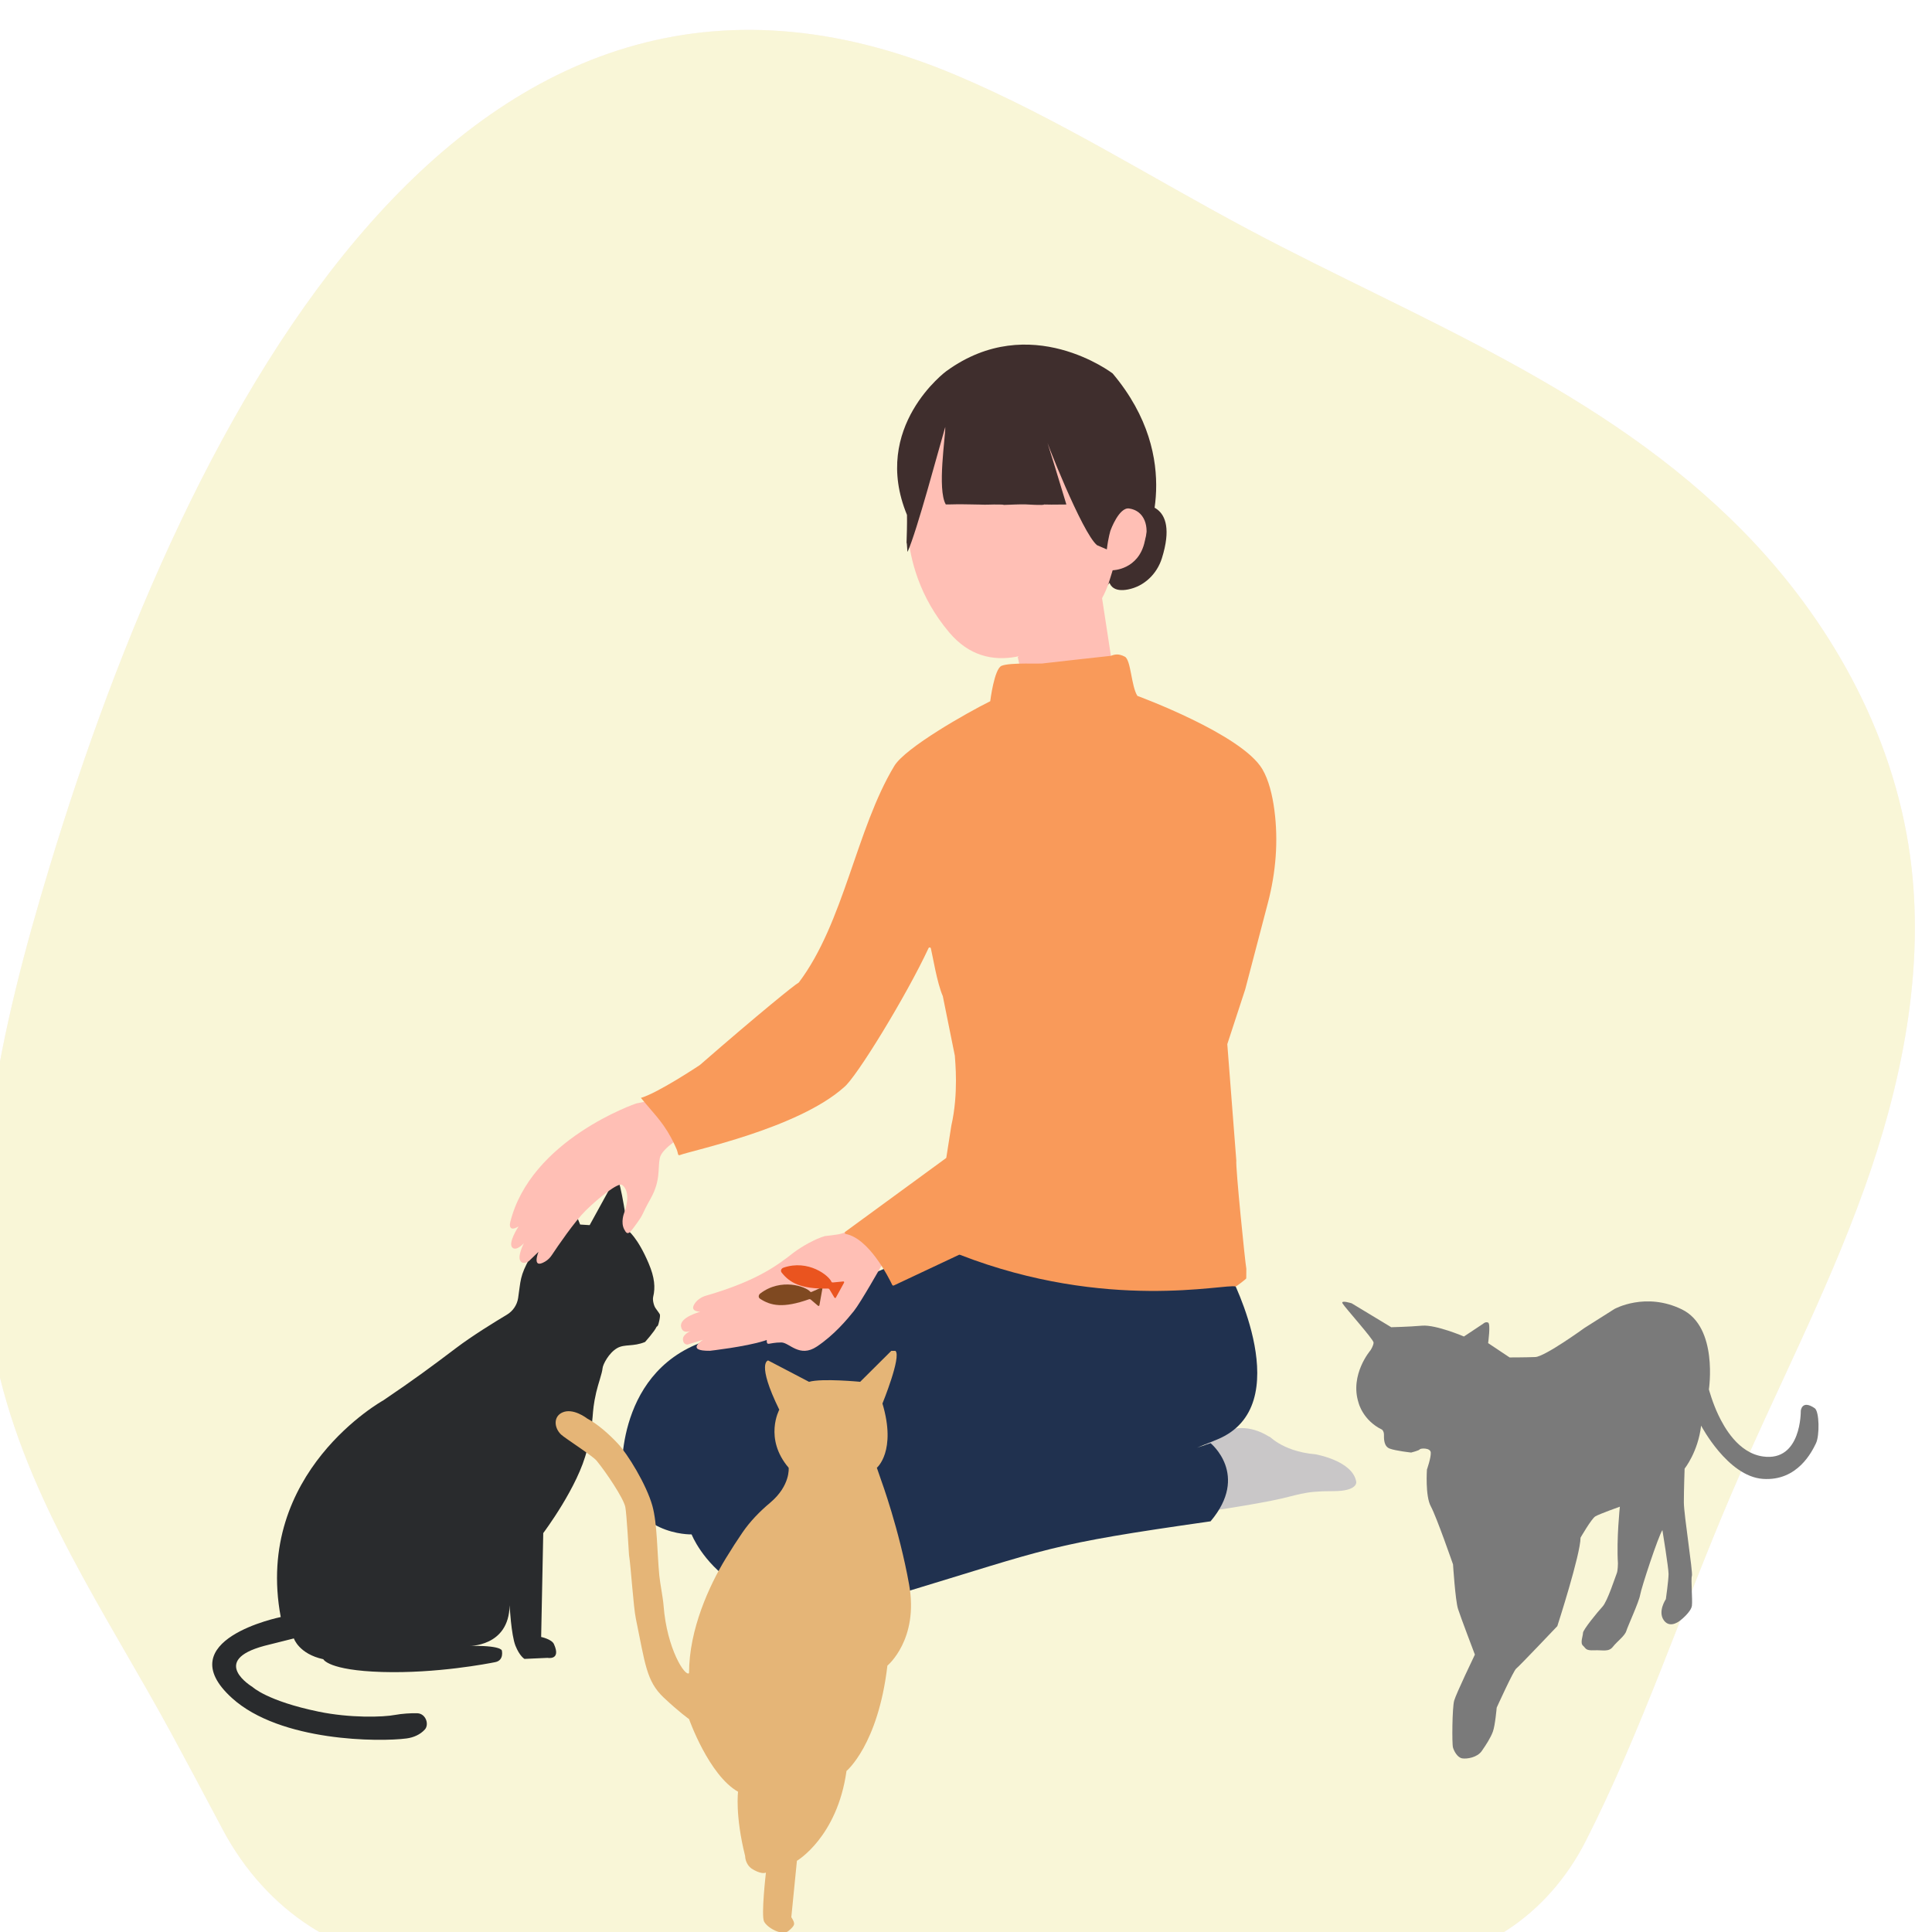 <?xml version="1.0" encoding="UTF-8"?>
<svg xmlns="http://www.w3.org/2000/svg" viewBox="0 0 480 480">
  <defs>
    <style>
      .cls-1 {
        fill: #20314f;
      }

      .cls-2 {
        fill: #c9c7c8;
      }

      .cls-3 {
        fill: #ffbfb5;
      }

      .cls-4 {
        fill: #5e3d3a;
      }

      .cls-5 {
        fill: #f9f6d7;
      }

      .cls-6 {
        fill: #7f4921;
      }

      .cls-7 {
        fill: #ea541f;
      }

      .cls-8 {
        fill: #fcf2f5;
      }

      .cls-9 {
        fill: #f99a5a;
      }

      .cls-10 {
        fill: #3f2e2d;
      }

      .cls-11 {
        fill: #292b2d;
      }

      .cls-12 {
        fill: #7a7a7a;
      }

      .cls-13 {
        fill: #e5b577;
      }
    </style>
  </defs>
  <g id="_レイヤー_2" data-name=" レイヤー 2">
    <g id="contents">
      <path class="cls-8" d="M463.05,295.64c-9.38,26.13-22.16,50.44-33.02,75.81-12.17,28.45-22.21,58.72-36.05,85.93-9.47,18.62-26.88,30.04-45.68,30.04H106.37c-20.88,0-40.24-12.49-51.08-32.96-4.63-8.74-9.3-17.52-12.77-23.89-16.07-29.59-35.76-57.7-43.27-91.48-9.08-40.81.97-83.82,13.03-123.6C46.56,102.28,115.74-32.82,237.64,18.72c24.95,10.55,48.31,25.41,72.44,38.24,42.36,22.53,88.2,39.58,123.11,75.15,20.79,21.18,37.17,49.34,41.41,80.87,3.76,27.93-2.16,56.54-11.54,82.67h-.01Z"/>
      <path class="cls-5" d="M463.05,295.64c-9.38,26.13-22.16,50.44-33.02,75.81-12.17,28.45-22.21,58.72-36.05,85.93-9.47,18.62-26.88,30.04-45.68,30.04H106.37c-20.88,0-40.24-12.49-51.08-32.96-4.63-8.74-9.3-17.52-12.77-23.89-16.07-29.59-35.76-57.7-43.27-91.48-9.08-40.81.97-83.82,13.03-123.6C46.56,102.28,115.74-32.82,237.64,18.72c24.95,10.55,48.31,25.41,72.44,38.24,42.36,22.53,88.2,39.58,123.11,75.15,20.79,21.18,37.17,49.34,41.41,80.87,3.76,27.93-2.16,56.54-11.54,82.67h-.01Z"/>
    </g>
  </g>
  <g id="_レイヤー_1" data-name="レイヤー 1">
    <path class="cls-2" d="M298.13,360.48s6.91-9.99,17.3-3.48c-.52-.85,2.68,3.57,11.35,4.31,0,0,9.37,1.58,10.18,6.9,0,0,.35,2.28-5.72,2.26-7.73-.03-8.46,1.01-15.38,2.38-6.61,1.31-16.12,2.71-16.12,2.71l-1.61-15.08Z"/>
    <path class="cls-1" d="M305.76,317s16.88,32.3-3.34,40.63l-5.02,2.05,3.36-1.13s9.75,7.88,0,19.42c-40.91,5.83-39.35,6.52-77.18,17.96-41.24,12.47-51.75-14.71-51.75-14.71,0,0-15.44.44-17.29-15.66,0,0-1.49-28.07,25-33.54l55.33-23.15,69.93,8.09"/>
    <polygon class="cls-4" points="279.59 140.37 274.19 146.48 275.93 141.33 279.59 140.37"/>
    <path class="cls-10" d="M283.11,125.36s10.07-1.09,5.56,13.33c-1.22,3.9-4.4,6.99-8.42,7.76-3.08.59-5.85-.27-4.62-6.08,0,0,2.69-4.94,1.13-7.15l6.35-7.86Z"/>
    <path class="cls-3" d="M226.27,119.86s-5.23,19.7,9.54,37.24c9.93,11.8,23.62,4.81,31.53-1.04,3.96-2.93,6.84-7.07,8.29-11.77l.81-2.61s6.45-.06,7.98-7.21c1.01-4.69,3.47-12.14-5.3-8.45,0,0-27.46-68.19-52.85-6.17Z"/>
    <path class="cls-10" d="M235.17,92.16s-18.88,13.87-9.83,35.77c0,0,.07,1.8-.11,6.92.13-.07.16,2.47.27,2.22,2.34-5.19,7.68-25.35,9.35-31,.08,2.36-2.05,15.46.13,19.26,0,0,1.55,0,2.61-.04s6.75.1,5.72.06,1.22.08,2.4.02,4.51-.02,3.53.06,2.45-.08,3.04-.09,1.93-.06,2.44-.03c.39.02,4.69.29,4.66.03l1.84.03,3.72-.03s-5.82-19.31-5.58-17.86c.24,1.45,9.55,25.03,13.2,27.97l2.43,1.05c.36-3.04.92-4.73.92-4.73,0,0,2.1-5.81,4.62-5.44,3.79.55,5.14,4.43,3.88,8.67,0,0,10.18-20.68-7.98-42.22,0,0-20.47-15.7-41.24-.62Z"/>
    <path class="cls-3" d="M273.07,143.82l3.33,21.71,5.08,10.71c-.76.74,9.52,12.71.35,17.86-11.55,6.48-38.75,2.76-40.12,3.43-1.53.75,3.24-19.66,2.29-21.56l10.61-4.67-1.75-8.04,20.21-19.43Z"/>
    <path class="cls-11" d="M144.14,304.25s-4.53-11.87-5.99-9.23-2.15,11.67-2.15,11.67c0,0-1.1.04-4.32,5.78-2.57,4.59-2.29,5.67-2.95,10.01-.26,1.73-1.29,3.25-2.79,4.15-3.06,1.83-8.56,5.21-12.62,8.28-5.94,4.49-10.3,7.74-18.08,13,0,0-32.22,17.81-25.49,53.84,0,0-28.06,5.66-12.12,20.12,12.03,10.92,36.84,10.92,43.39,10.04,1.71-.23,3.38-.94,4.54-2.23,1.11-1.23.26-3.94-1.87-4.03-1.48-.06-3.99.12-5.44.4-3.16.61-11.34.8-19.06-.79-12.87-2.66-16.47-6.15-16.47-6.15,0,0-10.92-6.5,3-10.22l7.29-1.83s1.25,3.85,7.32,5.17c0,0,1.19,2.77,14.65,3.17,13.46.4,26.34-2.1,28.07-2.45,2.24-.45,1.63-2.91,1.63-2.91,0,0-.22-1.32-8.36-1.1,0,0,10.12.35,10.29-10.11,0,0,.4,7.39,1.45,10.03s2.25,3.29,2.25,3.29l5.73-.26s3.45.68,1.58-3.43c-.55-1.21-3.17-1.76-3.17-1.76l.52-25.81s8.75-11.6,10.87-20.67c2.01-8.58.93-8.38,2.29-14.3.5-2.17,1.46-4.69,1.58-6.01.08-.89,1.54-3.8,3.65-4.99,1.85-1.04,3.95-.29,6.9-1.51,0,0,2.4-2.66,2.87-3.79,0,0,.22-.08.35-.35s.69-2.38.43-2.78c-.21-.32-.05-.11-1.03-1.47-.4-.55-.8-1.98-.6-2.82.57-2.34.36-4.82-1.11-8.29-2.77-6.56-5.21-8.26-5.21-8.26,0,0-1.71-12.38-2.65-12.79-.15-.07-.54.11-.54.11l-6.27,11.41-2.39-.15Z"/>
    <path class="cls-3" d="M158.09,274.14s-26.35,8.94-31.36,29.66c0,0-.57,2.51,2.11.9,0,0-2.77,4.17-1.52,5.29,1.03.92,2.84-1.12,2.84-1.12,0,0-1.59,3.04-.93,4.3s2.21.11,2.21.11l2.34-2.26s-1.79,4.44,1.64,2.42c.67-.39,1.23-.94,1.66-1.59,1.49-2.24,5.62-8.31,8.42-11.08,3.48-3.43,8.12-7,9.04-6.39s2.15,2.64.49,7.09c0,0-.84,2.17.02,3.89s1.26,1.23,3.19-1.47.87-1.58,3.41-6.11,1.73-7.45,2.28-10.07,6.27-5.78,6.27-5.78l-9.73-8.28-2.39.5Z"/>
    <path class="cls-3" d="M197.21,311.18c-3.93,3.07-9,7.02-21.78,10.72-1.05.3-2.02.89-2.68,1.76-.73.96-1.07,2.09,1.22,2.25,0,0-5.15,1.33-4.77,3.66s3.02.81,3.02.81c0,0-2.58.93-2.55,2.35s1.16,1.32,1.16,1.32l3.86-1.19s-4.6,2.82,1.69,2.74c0,0,8.82-.99,13.47-2.47,4.65-1.48,11.91-4.24,11.91-4.24,0,0-6.04-2.84-9.53.37,0,0-1.73,1.56-1.74,3.48s.31.78,3.63.79c2,0,4.5,3.9,8.82,1.02s7.53-6.74,9.2-8.82c1.67-2.08,6.92-11.37,6.92-11.37l4.58-3.37-11.54-5.82-1.8.85c-.78.37-1.62.61-2.48.72l-2.9.37c-2.19.58-5.93,2.68-7.71,4.08Z"/>
    <path class="cls-9" d="M236.35,279.69c1.85-8.11.94-16.06.88-17.39,0-.04-2.98-14.78-2.99-14.81-1.46-3.33-2.51-10.04-2.97-11.87-.07-.29-.46-.32-.58-.05-5.38,11.6-17.99,32.26-21.03,34.58-11.49,10.25-37.74,15.66-40.79,16.84-.18.07-.35-.03-.4-.21-.31-1.23-.25-1.03-.85-2.33-2.32-5.05-5.02-7.6-7.09-10.13-.31-.38-.58-.71-.79-.95-.32-.38-.51-.6-.51-.6,4.23-1.23,14.29-7.93,14.52-8.08,0,0,.17-.13.18-.13,14.53-12.65,23.59-19.98,24.44-20.39.04-.02.07-.05.1-.08,11.2-14.81,14.26-38.14,23.71-53.78,2.76-4.58,18.19-13.29,23.84-16.09,0,0,.99-8.06,2.82-8.8,2.19-.89,9.84-.4,10.47-.62.16-.05,16.69-1.86,16.69-1.86,1.01-.39,1.93-.58,3.46.21s1.58,7.32,3.12,9.74c0,0,25.91,9.5,31.05,18.21,1.57,2.66,2.49,6.38,2.99,10.18,1.01,7.69.36,15.51-1.61,23.02l-5.63,21.48s-4.46,13.63-4.46,13.64l2.24,28.93c-.21,1.63,2.18,25.27,2.49,26.88l-.02,2.38c.02.12-2.51,2.06-2.63,2.02-2.56-.79-31.86,6.34-68.46-7.86-.09-.04-.19-.05-.28-.01l-16.18,7.61c-.16.07-.34.01-.41-.14-.85-1.78-5.74-11.54-11.54-12.65-.26-.05-.34-.39-.12-.55,3.77-2.76,23.4-17.1,24.99-18.27.07-.05.11-.12.12-.2l1.23-7.86Z"/>
    <path class="cls-13" d="M213.7,343.31c.1,0-9.47-.93-12.7,0l-10.16-5.31s-3,.46,2.77,12.24c0,0-3.88,7.13,2.33,14.42,0,0,.49,4.41-4.6,8.69-2.61,2.19-5,4.64-6.92,7.46-1.21,1.77-2.63,3.95-4.08,6.33-4.09,6.71-9.15,17.63-9.15,28.54-.93,1-5.51-5.97-6.33-16.81-.15-1.98-.86-5.41-1.06-7.47-.55-5.8-.5-12.93-1.72-17.29-1.47-5.27-6.16-12.92-8.65-15.54-2.12-2.24-4.83-4.7-7.57-6.16,0,0-3.5-2.76-6.22-1.45-2.17,1.04-1.99,3.75-.26,5.43.94.91,7.82,5.27,8.84,6.51,2.28,2.77,6.63,9.2,7.13,11.48.33,1.51.92,11.92.92,11.92.5,3.08,1.07,12.81,1.72,15.93,2.29,11.01,2.55,15.42,6.91,19.53,3.83,3.61,6.29,5.34,6.29,5.34,0,0,4.92,13.95,12.18,18.05,0,0-.78,5.84,1.76,16,0,0-.02,1.93,1.6,3.09,0,0,2.25,1.54,3.56,1,0,0-1.23,10.62-.46,12.16s4.51,3.69,6.1,2.31,1.75-1.69.67-3.39l1.39-14.01s10.01-5.85,12.32-22.32c0,0,7.85-6.47,10.16-26.17,0,0,7.85-6.47,5.39-20.17s-6.93-25.86-6.93-25.86l-1.08-3.13s4.93-4.11,1.39-15.96c0,0,4.77-11.7,3.23-13.08h-1.04l-7.74,7.7Z"/>
    <path class="cls-6" d="M201.32,320.93c-1.07-1.28-7.24-3.53-12.44.44-.45.34-.53.98-.06,1.29,2.67,1.77,5.8,2.41,12.2.13.15-.05.31,0,.43.1l1.71,1.46c.17.13.41.22.44-.17l.7-3.91c.05-.3-.02-.38-.22-.38l-2.37,1.05c-.13.06-.31.1-.4,0Z"/>
    <path class="cls-7" d="M206.58,318.48c-.61-1.56-5.74-5.65-11.93-3.53-.53.18-.81.76-.46,1.2,1.97,2.52,4.73,4.13,11.53,3.99.15,0,.3.1.38.23l1.15,1.93c.12.17.32.34.48-.02l1.91-3.48c.15-.27.1-.37-.08-.43l-2.58.25c-.14.01-.33,0-.38-.13Z"/>
    <path class="cls-12" d="M345.74,329.8l-9.91-5.99s-2.76-.89-2.29,0,7.72,8.97,7.72,9.74-.76,1.92-.76,1.92c0,0-5.24,6.06-2.96,13.08,0,0,1.05,4.33,5.82,6.64,0,0,.48.38.48,1.25s-.1,2.89,1.43,3.46,5.33.98,5.33.98c0,0,1.98-.5,2.14-.79s2.64-.45,2.73.79-.95,4.22-.95,4.22c0,0-.46,6.54.96,9.14s5.52,14.43,5.52,14.43c0,0,.57,8.95,1.24,11.06s4.19,11.35,4.19,11.35c0,0-4.67,9.72-5.15,11.45s-.57,10.68-.29,11.64,1.14,2.5,2.29,2.69,3.72-.19,4.86-1.83,2.19-3.27,2.76-4.81.95-5.96.95-5.96c0,0,4.19-9.24,4.86-9.72s10.2-10.53,10.2-10.53c0,0,5.77-17.82,5.77-21.98,0,0,2.71-4.71,3.67-5.29s6.1-2.41,6.1-2.41c0,0-.86,8.08-.48,14.05,0,0,0,1.83-.29,2.5s-2.29,6.93-3.53,8.27-4.86,5.77-4.86,6.54-.76,2.5,0,3.17.57,1.25,2.76,1.15,3.62.48,4.67-.87,2.96-2.69,3.34-3.94,3.15-7.22,3.43-8.95,4.48-14.51,5.53-16.11c0,0,1.53,9.37,1.53,10.91s-.67,6.25-.67,6.25c0,0-2.1,3.08-.48,5.29s4.19-.1,4.19-.1c0,0,2.57-2.02,2.76-3.56s-.29-6.54,0-7.41-2-15.2-2-18.28.19-8.37.19-8.37c0,0,3.34-4.14,4.1-10.68,0,0,6.58,12.58,15.3,13.23s12.3-6.93,13.23-8.83.86-7.93-.31-8.73c-3.24-2.21-3.46.67-3.46.67,0,0,.21,12.66-9.37,11.33-6.22-.87-9.7-7.37-11.08-10.25-1.49-3.1-2.38-6.42-2.38-6.42,0,0,2.36-15.44-6.7-19.87s-16.78-.1-16.78-.1l-7.44,4.71s-9.82,7.12-12.2,7.22-6.39.1-6.39.1l-5.34-3.56s.67-4.81,0-5.1-1.24.29-1.24.29l-4.77,3.17s-6.96-2.98-10.39-2.69-7.63.38-7.63.38Z"/>
  </g>
</svg>
